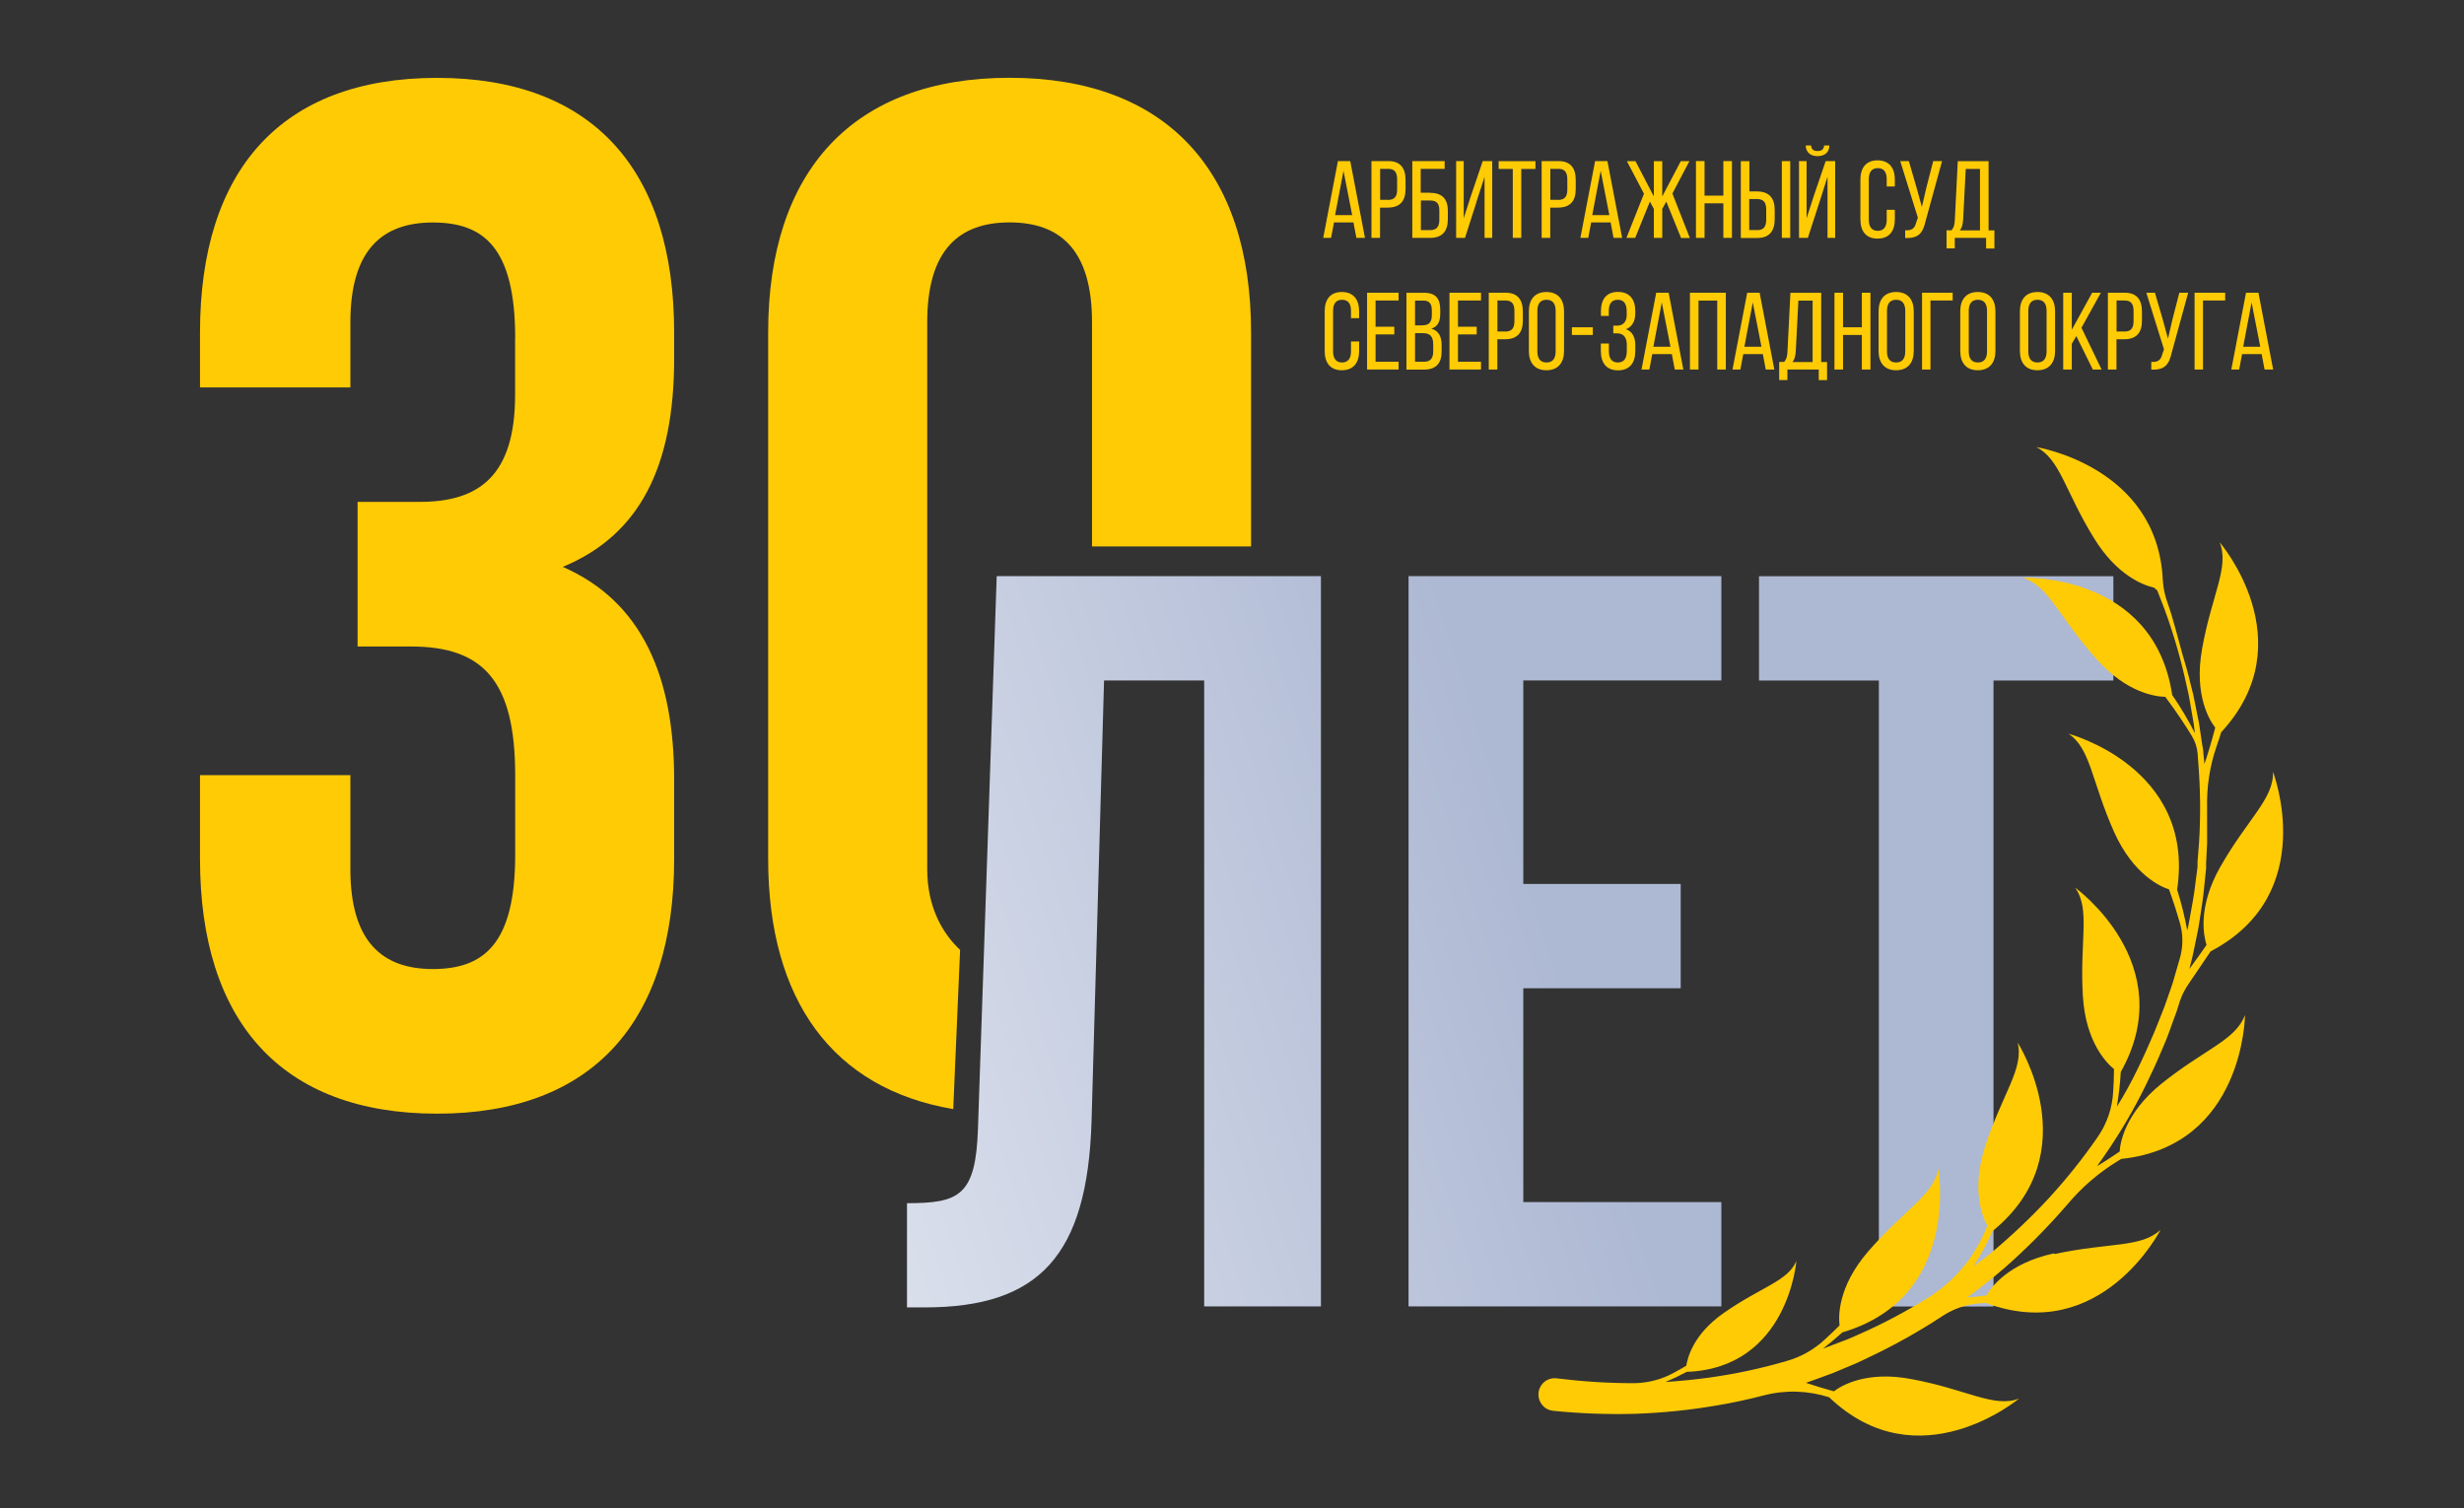 <svg viewBox="0 0 887 543" fill="none" xmlns="http://www.w3.org/2000/svg">
<rect x="0" y="0" width="887" height="543" fill="#333333" stroke="none"/>
<path d="M185.461 121.758C185.461 88.947 174.016 80.095 155.797 80.095C137.577 80.095 126.132 90.001 126.132 116.032V139.463H72V119.684C72 61.37 101.138 28.033 157.342 28.033C213.546 28.033 242.684 61.37 242.684 119.684V129.064C242.684 168.127 230.187 192.611 202.595 204.063C231.207 216.569 242.684 243.653 242.684 280.61V309.241C242.684 367.556 213.546 400.893 157.342 400.893C101.138 400.893 72 367.556 72 309.241V279.03H126.132V312.894C126.132 338.925 137.577 348.83 155.797 348.83C174.016 348.83 185.461 339.978 185.461 307.694V279.063C185.461 245.2 174.016 232.727 148.002 232.727H128.73V180.665H151.094C172.437 180.665 185.428 171.286 185.428 142.128V121.758H185.461Z" fill="#FFCB05"/>
<path d="M345.621 341.953C339.636 336.325 333.782 326.979 333.782 312.861V115.999C333.782 89.968 345.227 80.062 363.446 80.062C381.666 80.062 393.11 89.968 393.11 115.999V196.692H450.367V119.652C450.367 61.337 419.65 28 363.446 28C307.242 28 276.525 61.337 276.525 119.652V309.208C276.525 360.086 299.875 391.942 343.155 399.247L345.621 341.953Z" fill="#FFCB05"/>
<path d="M326.537 433.117C345.315 433.117 351.301 430.484 352.057 406.065L358.799 207.393H475.516V470.271H433.486V244.942H397.442L392.936 403.795C391.423 451.875 374.157 470.633 332.884 470.633H326.504V433.084H326.537V433.117Z" fill="url(#paint0_linear_8_51)"/>
<path d="M548.361 318.198H605.025V355.747H548.361V432.722H619.66V470.271H507.054V207.393H619.66V244.942H548.361V318.165V318.198Z" fill="url(#paint1_linear_8_51)"/>
<path d="M633.177 207.426H760.779V244.975H717.631V470.304H676.358V244.975H633.21V207.426H633.177Z" fill="url(#paint2_linear_8_51)"/>
<path d="M739.369 451.184C722.729 454.804 716.579 463.689 715.132 466.289C712.599 466.651 710.231 466.914 708.127 467.112C712.764 463.722 717.269 460.135 721.61 456.416C728.911 449.999 735.785 443.121 742.231 435.848L744.335 433.446C749.433 427.39 755.484 422.158 762.259 418.011L763.607 417.189C807.906 412.515 808.169 365.324 808.169 365.324C804.881 374.44 793.6 377.632 778.012 390.17C764.857 400.833 763.213 411.561 763.048 414.523C760.023 416.596 757.26 418.373 754.892 419.821C756.569 417.485 758.181 415.115 759.792 412.713C765.153 404.65 769.889 396.193 774 387.406L775.545 384.115C776.072 383.029 776.565 381.91 777.025 380.824L779.821 374.242C780.709 372.004 781.498 369.701 782.32 367.43C782.715 366.278 783.175 365.159 783.537 364.139L784.622 360.684C785.379 358.347 786.497 356.109 787.911 354.102L795.804 342.452C835.268 321.818 818.233 277.819 818.233 277.819C818.628 287.461 809.189 294.635 799.29 312.011C790.871 326.82 793.403 337.351 794.324 340.148C792.022 343.439 789.917 346.434 788.141 348.771L788.7 346.566C789.358 344.262 789.753 341.86 790.279 339.49L791.002 335.936C791.265 334.751 791.496 333.567 791.66 332.382C792.384 327.61 793.206 322.871 793.6 318.066L793.962 314.479L794.16 312.669V310.859L794.521 303.652V290.916C794.324 283.314 795.475 275.712 797.974 268.538C798.566 266.86 799.093 265.247 799.586 263.602C829.875 230.89 799.027 195.184 799.027 195.184C802.644 204.135 796.166 214.074 792.68 233.753C789.72 250.504 795.607 259.587 797.448 261.923C796.001 267.485 794.587 272.059 793.535 275.087V274.692L793.173 271.105C793.173 269.92 792.844 268.736 792.68 267.551L791.627 260.443L790.213 253.367C789.983 252.182 789.753 250.998 789.49 249.846L788.602 246.357C787.746 242.672 786.727 239.019 785.609 235.399C784.129 230.166 782.32 222.663 780.281 217.003C779.327 214.37 778.735 211.573 778.571 208.775C776.664 167.803 732.989 160.925 732.989 160.925C741.639 165.204 743.382 176.919 753.873 193.835C762.16 207.294 771.763 210.717 775.414 211.54L776.565 212.527L779.13 219.109C782.419 228.06 785.083 237.242 787.089 246.555L787.878 250.043C788.108 251.195 788.306 252.38 788.503 253.565L789.72 260.607L790.114 263.898C787.714 259.159 784.984 254.552 781.958 250.175C775.381 206.11 728.155 207.953 728.155 207.953C737.396 210.717 741.113 221.972 754.465 236.978C765.712 249.747 776.499 250.8 779.459 250.833C783.734 256.526 787.089 261.726 788.963 264.819C790.18 266.761 790.904 268.966 791.101 271.237L791.364 274.791C792.121 284.269 792.219 293.779 791.627 303.257L791.068 310.366V312.143L790.838 313.92L790.377 317.441C789.884 322.147 788.93 326.82 788.108 331.46C787.911 332.645 787.648 333.797 787.385 334.949C786.464 329.979 785.247 325.076 783.734 320.238C790.312 276.14 744.631 264.128 744.631 264.128C752.656 269.46 752.919 281.34 761.075 299.571C768.08 315.072 778.078 319.317 780.807 320.14C782.485 324.813 783.767 328.861 784.655 331.987C785.938 336.265 785.938 340.872 784.655 345.151L782.682 351.963L782.189 353.674L781.629 355.352L780.478 358.643L779.327 361.934C778.933 363.053 778.472 364.139 778.045 365.225C777.157 367.43 776.335 369.635 775.414 371.807L772.52 378.389C772.059 379.475 771.533 380.528 771.007 381.68L769.428 384.971C767.225 389.545 764.758 394.021 762.029 398.397C762.719 394.251 763.213 390.071 763.443 385.892C785.28 347.026 746.999 319.514 746.999 319.514C752.59 327.38 748.611 338.536 749.795 358.512C750.814 375.493 758.674 382.963 761.009 384.839C761.009 387.801 760.845 390.532 760.713 392.902C760.417 398.792 758.477 404.519 755.09 409.356C749.729 417.123 743.842 424.461 737.462 431.405C731.082 438.283 724.241 444.766 717.039 450.789C714.934 452.533 712.764 454.08 710.462 455.857C712.994 451.743 715.296 447.498 717.335 443.121C751.867 414.984 726.313 375.295 726.313 375.295C728.648 384.674 720.854 393.593 714.638 412.614C709.376 428.805 713.948 438.612 715.428 441.179C715.164 441.772 714.934 442.364 714.704 442.956C710.495 452.895 703.358 461.32 694.215 467.079C686.257 472.048 677.969 476.458 669.386 480.242C667.215 481.164 665.143 482.184 662.808 482.974L656.231 485.508C658.697 483.566 661.032 481.592 663.236 479.617C705.989 467.046 697.767 420.578 697.767 420.578C696.287 430.122 685.632 435.321 672.543 450.46C661.394 463.327 661.822 474.154 662.216 477.116C660.342 478.992 658.566 480.67 656.954 482.151C653.008 485.837 648.272 488.503 643.076 489.951C634.13 492.583 624.988 494.525 615.747 495.841C610.353 496.598 604.96 497.125 599.566 497.487C602.23 496.335 604.795 495.117 607.196 493.834C643.668 492.517 646.661 453.948 646.661 453.948C643.569 461.221 634.065 463.195 620.614 472.575C609.169 480.539 607.459 489.227 607.031 491.629C605.486 492.55 604.039 493.373 602.69 494.097C598.251 496.565 593.252 497.849 588.187 497.915C578.913 497.915 569.606 497.322 560.397 496.17C557.898 495.841 555.464 497.158 554.379 499.461C552.998 502.39 554.248 505.911 557.175 507.327C557.799 507.623 558.457 507.787 559.115 507.853C568.882 508.84 578.716 509.202 588.516 508.939C598.316 508.61 608.051 507.623 617.72 505.977C623.541 505.023 629.296 503.772 634.986 502.291C642.714 500.284 650.87 500.547 658.467 502.983C690.696 533.753 726.839 503.443 726.839 503.443C717.828 506.932 708.028 500.152 688.394 496.499C671.688 493.209 662.512 499.033 660.177 500.843C656.296 499.79 652.876 498.704 650.114 497.783C653.402 496.664 656.691 495.413 659.98 494.196L666.722 491.366C668.991 490.477 671.161 489.325 673.299 488.338C682.113 484.159 690.631 479.387 698.787 474.055L699.28 473.726C703.226 471.127 707.732 469.58 712.435 469.185L714.737 468.987C756.471 484.619 777.782 442.66 777.782 442.66C770.875 449.242 759.233 447.169 739.698 451.414L739.369 451.184Z" fill="#FFCB05"/>
<path d="M480.219 80.068L479.166 85.629H476.338L481.633 57.986H486.072L491.367 85.629H488.276L487.223 80.068H480.251H480.219ZM480.613 77.435H486.763L483.639 61.474L480.613 77.435Z" fill="#FFCB05"/>
<path d="M499.786 57.986C504.128 57.986 505.969 60.553 505.969 64.732V68.056C505.969 72.433 503.93 74.737 499.523 74.737H496.794V85.629H493.702V57.986H499.721H499.786ZM499.556 71.972C501.858 71.972 502.944 70.919 502.944 68.253V64.568C502.944 62.034 502.023 60.783 499.786 60.783H496.827V71.939H499.556V71.972Z" fill="#FFCB05"/>
<path d="M514.684 69.405C518.993 69.405 521.196 71.446 521.196 75.888V78.916C521.196 83.227 519.19 85.629 514.849 85.629H508.403V57.986H520.045V60.783H511.428V69.372H514.651L514.684 69.405ZM514.849 82.832C517.085 82.832 518.137 81.68 518.137 79.113V75.691C518.137 72.992 516.954 72.17 514.717 72.17H511.494V82.832H514.882H514.849Z" fill="#FFCB05"/>
<path d="M531.457 72.894L527.379 85.629H524.189V57.986H526.918V78.587L529.352 70.985L533.759 57.986H537.179V85.629H534.417V63.646L531.424 72.894H531.457Z" fill="#FFCB05"/>
<path d="M544.579 85.629V60.816H539.481V58.019H552.735V60.816H547.637V85.629H544.546H544.579Z" fill="#FFCB05"/>
<path d="M561.055 57.986C565.396 57.986 567.238 60.553 567.238 64.732V68.056C567.238 72.433 565.199 74.737 560.792 74.737H558.063V85.629H554.971V57.986H560.989H561.055ZM560.825 71.972C563.127 71.972 564.212 70.919 564.212 68.253V64.568C564.212 62.034 563.292 60.783 561.055 60.783H558.095V71.939H560.825V71.972Z" fill="#FFCB05"/>
<path d="M572.796 80.068L571.744 85.629H568.915L574.21 57.986H578.65L583.945 85.629H580.853L579.801 80.068H572.829H572.796ZM573.191 77.435H579.341L576.216 61.474L573.191 77.435Z" fill="#FFCB05"/>
<path d="M599.829 72.597L598.382 75.197V85.629H595.357V75.197L593.942 72.564L588.648 85.629H585.49L591.805 69.734L585.655 58.019H588.746L595.357 70.722V58.019H598.382V70.722L605.058 58.019H608.15L602.033 69.668L608.314 85.662H605.157L599.862 72.63L599.829 72.597Z" fill="#FFCB05"/>
<path d="M613.609 73.19V85.629H610.518V57.986H613.609V70.425H620.384V57.986H623.475V85.629H620.384V73.19H613.609Z" fill="#FFCB05"/>
<path d="M632.42 68.912C636.794 68.912 638.866 71.215 638.866 75.592V78.916C638.866 83.095 636.959 85.662 632.684 85.662H626.665V58.019H629.757V68.912H632.486H632.42ZM632.651 82.832C634.887 82.832 635.808 81.582 635.808 79.048V75.362C635.808 72.663 634.69 71.643 632.42 71.643H629.691V82.799H632.651V82.832ZM644.457 57.986V85.629H641.431V57.986H644.457Z" fill="#FFCB05"/>
<path d="M655.113 72.334L650.804 85.629H647.614V57.986H650.344V78.587L652.909 70.623L657.217 57.986H660.638V85.629H657.875V63.646L655.113 72.334ZM658.533 52.358C658.533 54.761 656.921 56.209 654.29 56.209C651.659 56.209 650.114 54.761 650.015 52.358H651.955C652.087 53.905 652.975 54.366 654.29 54.366C655.606 54.366 656.527 53.905 656.658 52.358H658.566H658.533Z" fill="#FFCB05"/>
<path d="M682.113 64.666V67.135H679.186V64.502C679.186 62.001 678.199 60.52 675.963 60.52C673.727 60.52 672.74 62.034 672.74 64.502V79.113C672.74 81.582 673.76 83.095 675.963 83.095C678.166 83.095 679.186 81.582 679.186 79.113V75.526H682.113V78.949C682.113 83.128 680.14 85.893 675.897 85.893C671.655 85.893 669.714 83.128 669.714 78.949V64.666C669.714 60.487 671.688 57.722 675.897 57.722C680.107 57.722 682.113 60.487 682.113 64.666Z" fill="#FFCB05"/>
<path d="M693.196 79.541C692.242 83.688 690.828 85.893 685.829 85.662V82.898C688.197 83.03 689.249 82.273 689.776 80.166L690.4 78.356L684.053 57.986H687.145L689.94 67.562L691.848 74.506L693.459 67.562L695.926 57.986H699.116L693.196 79.541Z" fill="#FFCB05"/>
<path d="M714.967 89.414V85.629H703.687V89.414H700.727V82.898H702.503C703.457 81.845 703.654 80.561 703.72 78.883L704.772 58.019H715.855V82.931H717.96V89.447H714.967V89.414ZM706.713 78.85C706.581 80.825 706.318 82.009 705.463 82.931H712.764V60.816H707.633L706.713 78.85Z" fill="#FFCB05"/>
<path d="M489.263 112.055V114.523H486.336V111.891C486.336 109.39 485.349 107.909 483.113 107.909C480.876 107.909 479.89 109.422 479.89 111.891V126.502C479.89 128.97 480.909 130.484 483.113 130.484C485.316 130.484 486.336 128.97 486.336 126.502V122.915H489.263V126.338C489.263 130.517 487.289 133.282 483.047 133.282C478.804 133.282 476.864 130.517 476.864 126.338V112.055C476.864 107.876 478.837 105.111 483.047 105.111C487.256 105.111 489.263 107.876 489.263 112.055Z" fill="#FFCB05"/>
<path d="M501.924 117.617V120.381H495.182V130.221H503.47V133.019H492.124V105.375H503.47V108.172H495.182V117.617H501.924Z" fill="#FFCB05"/>
<path d="M512.481 105.375C516.789 105.375 518.466 107.415 518.466 111.496V112.812C518.466 115.741 517.644 117.551 515.243 118.308C517.94 119.065 518.96 121.204 518.96 124.232V126.568C518.96 130.715 516.954 133.051 512.645 133.051H506.298V105.408H512.481V105.375ZM511.724 117.123C514.158 117.123 515.441 116.334 515.441 113.438V111.825C515.441 109.39 514.619 108.205 512.415 108.205H509.389V117.123H511.757H511.724ZM512.645 130.221C514.882 130.221 515.934 129.037 515.934 126.47V124.034C515.934 120.941 514.717 119.921 512.086 119.921H509.389V130.221H512.678H512.645Z" fill="#FFCB05"/>
<path d="M531.588 117.617V120.381H524.846V130.221H533.134V133.019H521.788V105.375H533.134V108.172H524.846V117.617H531.588Z" fill="#FFCB05"/>
<path d="M542.014 105.375C546.355 105.375 548.196 107.942 548.196 112.121V115.445C548.196 119.822 546.157 122.126 541.75 122.126H539.021V133.019H535.929V105.375H541.981H542.014ZM541.783 119.361C544.085 119.361 545.171 118.308 545.171 115.643V111.957C545.171 109.423 544.25 108.172 542.014 108.172H539.054V119.328H541.783V119.361Z" fill="#FFCB05"/>
<path d="M550.367 112.055C550.367 107.843 552.472 105.112 556.681 105.112C560.891 105.112 563.028 107.843 563.028 112.055V126.338C563.028 130.517 560.924 133.282 556.681 133.282C552.439 133.282 550.367 130.517 550.367 126.338V112.055ZM553.425 126.502C553.425 129.036 554.478 130.484 556.714 130.484C558.95 130.484 560.003 129.036 560.003 126.502V111.891C560.003 109.39 558.983 107.909 556.714 107.909C554.445 107.909 553.425 109.423 553.425 111.891V126.502Z" fill="#FFCB05"/>
<path d="M565.857 117.815H573.388V120.579H565.857V117.815Z" fill="#FFCB05"/>
<path d="M588.68 112.055V112.779C588.68 115.61 587.529 117.683 585.293 118.506C587.628 119.295 588.68 121.434 588.68 124.199V126.371C588.68 130.55 586.707 133.315 582.465 133.315C578.222 133.315 576.282 130.55 576.282 126.371V123.672H579.176V126.502C579.176 128.971 580.196 130.484 582.399 130.484C584.602 130.484 585.622 129.036 585.622 126.272V124.1C585.622 121.402 584.405 119.986 582.07 119.986H580.755V117.222H582.202C584.241 117.222 585.589 115.84 585.589 113.438V112.187C585.589 109.357 584.602 107.909 582.366 107.909C580.13 107.909 579.143 109.423 579.143 111.891V113.734H576.315V111.99C576.315 107.777 578.255 105.079 582.465 105.079C586.674 105.079 588.68 107.843 588.68 112.022V112.055Z" fill="#FFCB05"/>
<path d="M594.797 127.457L593.745 133.019H590.917L596.212 105.375H600.684L605.979 133.019H602.888L601.835 127.457H594.863H594.797ZM595.192 124.824H601.342L598.218 108.863L595.192 124.824Z" fill="#FFCB05"/>
<path d="M611.438 108.205V133.019H608.347V105.375H621.272V133.019H618.18V108.205H611.406H611.438Z" fill="#FFCB05"/>
<path d="M627.553 127.457L626.501 133.019H623.672L628.967 105.375H633.44L638.735 133.019H635.643L634.591 127.457H627.619H627.553ZM627.948 124.824H634.098L630.973 108.863L627.948 124.824Z" fill="#FFCB05"/>
<path d="M654.718 136.803V133.019H643.438V136.803H640.478V130.287H642.254C643.207 129.234 643.405 127.951 643.471 126.272L644.523 105.408H655.606V130.32H657.711V136.836H654.718V136.803ZM646.463 126.239C646.332 128.214 646.069 129.399 645.214 130.32H652.514V108.205H647.384L646.463 126.239Z" fill="#FFCB05"/>
<path d="M663.466 120.579V133.019H660.375V105.375H663.466V117.815H670.241V105.375H673.332V133.019H670.241V120.579H663.466Z" fill="#FFCB05"/>
<path d="M676.259 112.055C676.259 107.843 678.364 105.112 682.573 105.112C686.783 105.112 688.921 107.843 688.921 112.055V126.338C688.921 130.517 686.816 133.282 682.573 133.282C678.331 133.282 676.259 130.517 676.259 126.338V112.055ZM679.285 126.502C679.285 129.036 680.337 130.484 682.573 130.484C684.81 130.484 685.862 129.036 685.862 126.502V111.891C685.862 109.39 684.843 107.909 682.573 107.909C680.304 107.909 679.285 109.423 679.285 111.891V126.502Z" fill="#FFCB05"/>
<path d="M694.939 108.205V133.019H691.913V105.375H702.931V108.172H694.972L694.939 108.205Z" fill="#FFCB05"/>
<path d="M705.66 112.055C705.66 107.843 707.765 105.112 711.974 105.112C716.184 105.112 718.322 107.843 718.322 112.055V126.338C718.322 130.517 716.217 133.282 711.974 133.282C707.732 133.282 705.66 130.517 705.66 126.338V112.055ZM708.719 126.502C708.719 129.036 709.771 130.484 712.007 130.484C714.244 130.484 715.296 129.036 715.296 126.502V111.891C715.296 109.39 714.277 107.909 712.007 107.909C709.738 107.909 708.719 109.423 708.719 111.891V126.502Z" fill="#FFCB05"/>
<path d="M727.135 112.055C727.135 107.843 729.24 105.112 733.45 105.112C737.659 105.112 739.797 107.843 739.797 112.055V126.338C739.797 130.517 737.692 133.282 733.45 133.282C729.207 133.282 727.135 130.517 727.135 126.338V112.055ZM730.161 126.502C730.161 129.036 731.213 130.484 733.45 130.484C735.686 130.484 736.739 129.036 736.739 126.502V111.891C736.739 109.39 735.719 107.909 733.45 107.909C731.181 107.909 730.161 109.423 730.161 111.891V126.502Z" fill="#FFCB05"/>
<path d="M747.427 121.007L745.815 123.738V133.019H742.724V105.375H745.815V118.703L753.149 105.375H756.274L749.301 117.979L756.537 133.019H753.379L747.46 121.007H747.427Z" fill="#FFCB05"/>
<path d="M764.89 105.375C769.231 105.375 771.073 107.942 771.073 112.121V115.445C771.073 119.822 769.034 122.126 764.627 122.126H761.897V133.019H758.806V105.375H764.824H764.89ZM764.66 119.361C766.962 119.361 768.047 118.308 768.047 115.643V111.957C768.047 109.423 767.126 108.172 764.89 108.172H761.93V119.328H764.66V119.361Z" fill="#FFCB05"/>
<path d="M781.794 126.93C780.84 131.077 779.426 133.282 774.427 133.051V130.287C776.795 130.419 777.847 129.662 778.374 127.556L778.999 125.746L772.651 105.375H775.743L778.538 114.951L780.446 121.895L782.057 114.951L784.524 105.375H787.714L781.794 126.93Z" fill="#FFCB05"/>
<path d="M793.041 108.205V133.019H790.016V105.375H801.033V108.172H793.074L793.041 108.205Z" fill="#FFCB05"/>
<path d="M807.117 127.457L806.065 133.019H803.236L808.531 105.375H813.004L818.299 133.019H815.207L814.155 127.457H807.183H807.117ZM807.512 124.824H813.662L810.537 108.863L807.512 124.824Z" fill="#FFCB05"/>
<defs>
<linearGradient id="paint0_linear_8_51" x1="89.716" y1="442.726" x2="546.64" y2="297.937" gradientUnits="userSpaceOnUse">
<stop stop-color="white"/>
<stop offset="1" stop-color="#ADB8D3"/>
</linearGradient>
<linearGradient id="paint1_linear_8_51" x1="103.068" y1="484.882" x2="559.993" y2="340.093" gradientUnits="userSpaceOnUse">
<stop stop-color="white"/>
<stop offset="1" stop-color="#ADB8D3"/>
</linearGradient>
<linearGradient id="paint2_linear_8_51" x1="113.329" y1="517.232" x2="570.221" y2="372.443" gradientUnits="userSpaceOnUse">
<stop stop-color="white"/>
<stop offset="1" stop-color="#ADB8D3"/>
</linearGradient>
</defs>
</svg>
